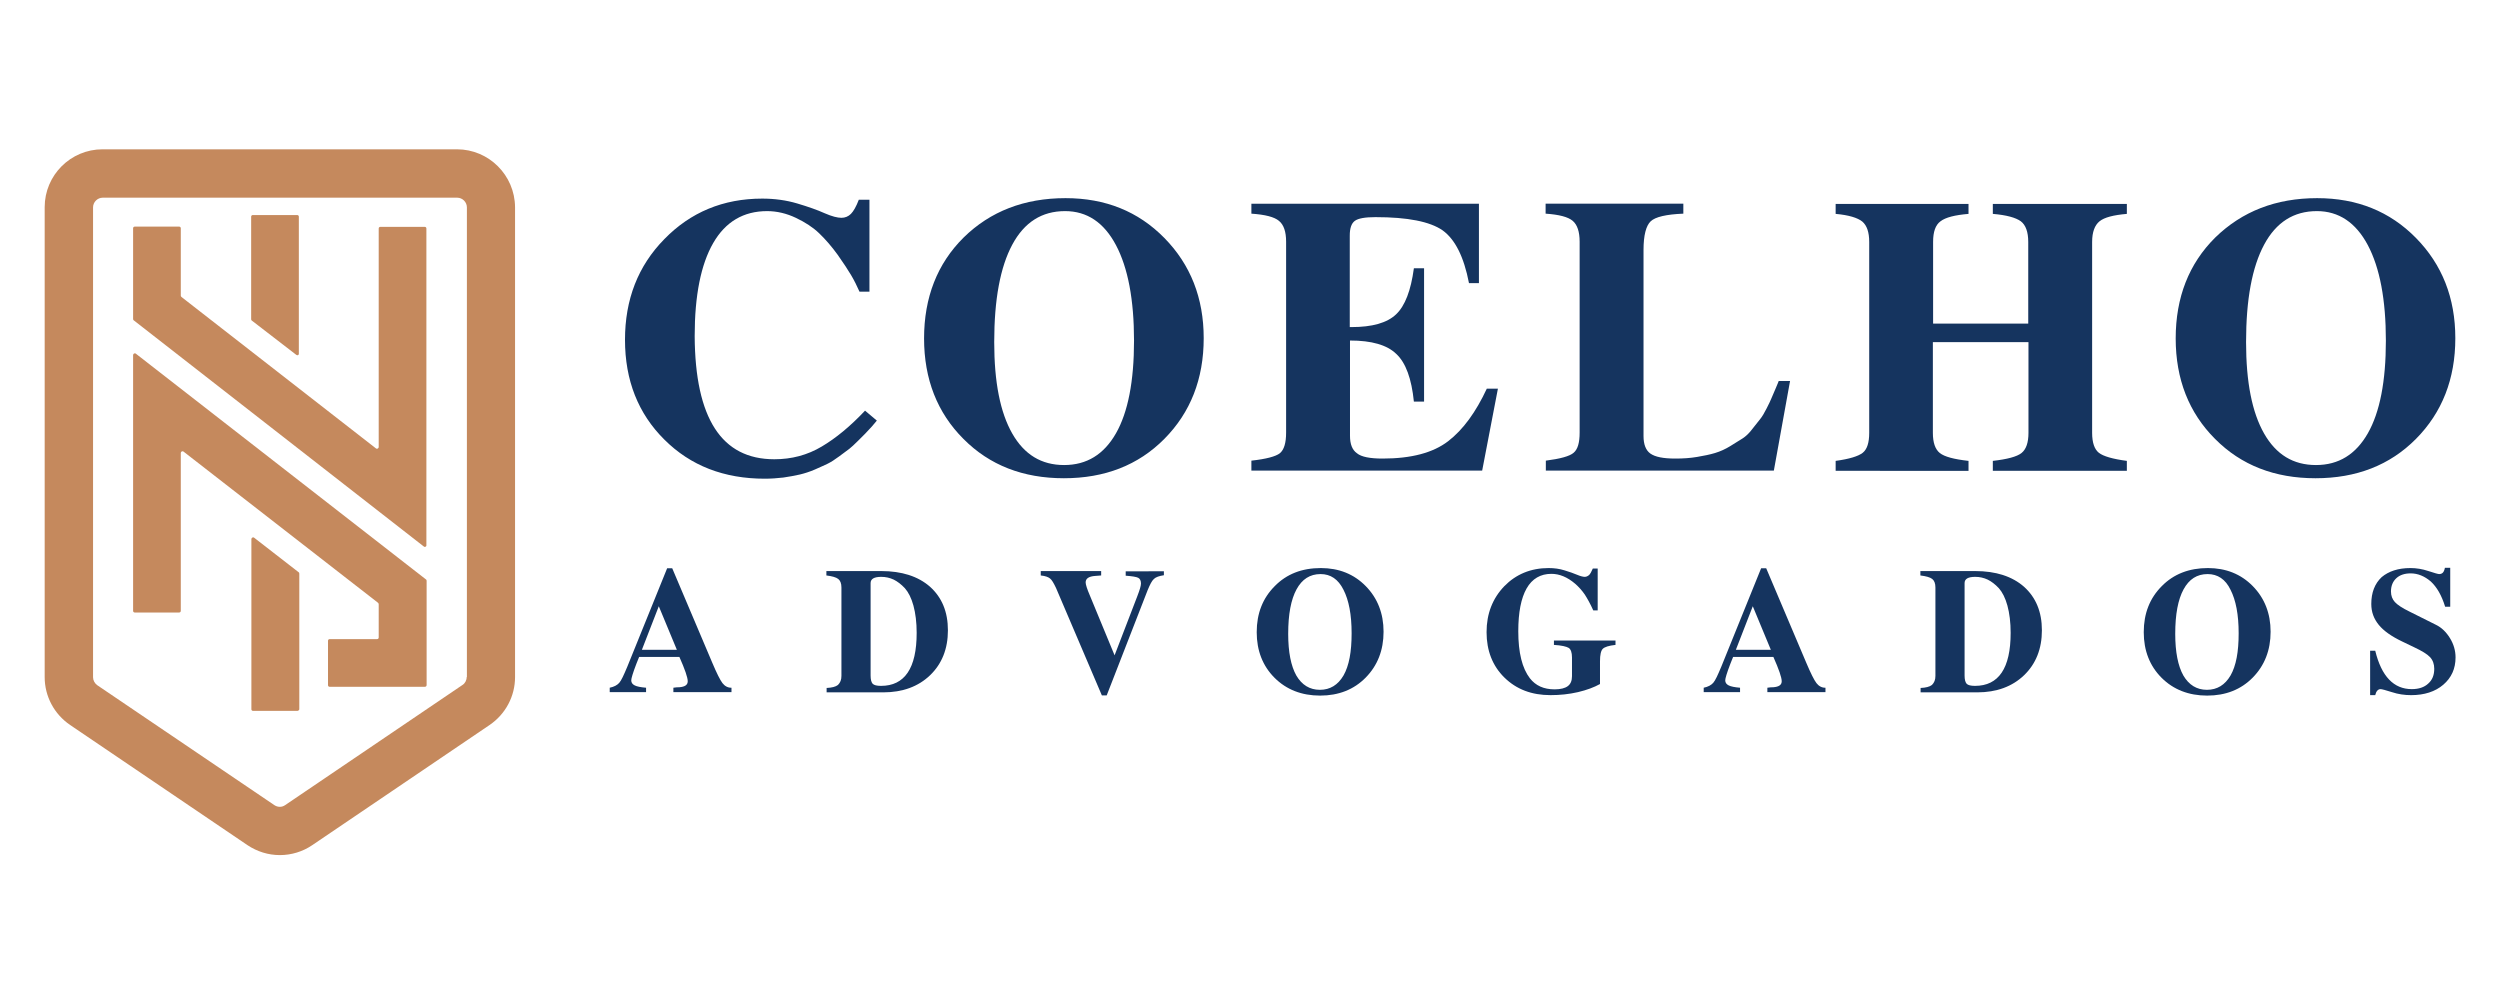 <?xml version="1.0" encoding="utf-8"?>
<!-- Generator: Adobe Illustrator 28.3.0, SVG Export Plug-In . SVG Version: 6.00 Build 0)  -->
<svg version="1.1" id="Camada_1" xmlns="http://www.w3.org/2000/svg" xmlns:xlink="http://www.w3.org/1999/xlink" x="0px" y="0px"
	 viewBox="0 0 1080 433.9" style="enable-background:new 0 0 1080 433.9;" xml:space="preserve">
<style type="text/css">
	.st0{fill:#15345F;}
	.st1{fill:#C5895D;}
</style>
<g>
	<g>
		<g>
			<path class="st0" d="M334.5,198.4c7.5,0,14.3-1.8,20.5-5.5c6.1-3.6,12.4-8.8,18.7-15.5l5.1,4.3l-2.2,2.6c-1.5,1.6-2.4,2.6-2.8,3
				c-0.4,0.4-1.4,1.4-3.1,3.1c-1.6,1.6-2.9,2.8-3.8,3.5c-0.9,0.7-2.3,1.7-4.3,3.2s-3.6,2.5-5,3.2c-1.4,0.7-3.3,1.5-5.5,2.5
				c-2.3,1-4.5,1.7-6.6,2.2c-2.1,0.5-4.5,0.9-7.1,1.3c-2.6,0.3-5.3,0.5-8,0.5c-17.6,0-32.1-5.6-43.4-16.9
				c-11.3-11.2-17-25.6-17-43.1c0-17.4,5.6-31.9,17-43.5c11.3-11.6,25.4-17.5,42.3-17.5c5.3,0,10.4,0.7,15.1,2.1
				c4.7,1.4,8.7,2.8,11.8,4.2c3.2,1.4,5.6,2,7.3,2c1.6,0,3-0.6,4.1-1.7c1.1-1.1,2.3-3.2,3.4-6.1h4.6V126h-4.3
				c-1.1-2.5-2.3-4.9-3.6-7.1c-1.3-2.2-3.2-5.1-5.8-8.8c-2.6-3.6-5.3-6.7-8-9.3c-2.7-2.6-6.1-4.8-10.1-6.7c-4-1.9-8.2-2.9-12.4-2.9
				c-10.2,0-18,4.6-23.3,13.8c-5.3,9.2-8,22.6-8,40.2C300.3,180.7,311.7,198.4,334.5,198.4z"/>
			<path class="st0" d="M460.3,85.6c17.2,0,31.4,5.7,42.7,17.2c11.3,11.5,17,25.9,17,43.3c0,17.6-5.7,32.1-17,43.5
				c-11.3,11.4-25.8,17-43.4,17c-17.6,0-32.1-5.6-43.4-17c-11.3-11.3-17-25.8-17-43.4c0-17.7,5.7-32.3,17.1-43.6
				C427.8,91.3,442.5,85.6,460.3,85.6z M460.1,91.2c-10,0-17.6,4.8-22.8,14.5c-5.2,9.7-7.8,23.7-7.8,42.1c0,17.3,2.6,30.4,7.8,39.5
				c5.2,9.1,12.6,13.6,22.4,13.6c9.8,0,17.2-4.6,22.4-13.7c5.2-9.1,7.8-22.5,7.8-40c0-17.7-2.6-31.5-7.8-41.3S469.6,91.2,460.1,91.2
				z"/>
			<path class="st0" d="M597.3,198.1c12.4,0,21.8-2.5,28.3-7.5c6.5-5,12-12.6,16.7-22.7h4.8l-6.8,35.4h-99.7v-4.3
				c6.4-0.7,10.5-1.8,12.3-3.2c1.8-1.5,2.7-4.4,2.7-8.9v-82.5c0-4.3-1-7.3-3.1-9c-2-1.7-6-2.7-11.9-3.1v-4.3h98.3v34.3h-4.3
				c-2.2-11.4-6-18.9-11.4-22.8c-5.5-3.8-15.1-5.7-29-5.7c-4.4,0-7.4,0.5-8.9,1.6c-1.5,1.1-2.2,3.2-2.2,6.4v39.5h0.7
				c9,0,15.4-1.8,19.3-5.5c3.9-3.7,6.4-10.3,7.7-19.9h4.4v57.6h-4.4c-1-9.9-3.5-16.8-7.6-20.6c-4-3.9-10.7-5.8-20-5.8v41.2
				c0,3.6,1,6.1,3,7.5C588.1,197.4,591.9,198.1,597.3,198.1z"/>
			<path class="st0" d="M723.8,198.1c3.3,0,6.4-0.2,9.3-0.7c2.9-0.5,5.5-1,7.8-1.7c2.3-0.7,4.5-1.7,6.6-3c2.1-1.3,3.9-2.4,5.3-3.3
				c1.4-0.9,2.9-2.3,4.3-4.2c1.5-1.9,2.6-3.3,3.4-4.3c0.8-1,1.7-2.5,2.7-4.5c1-2,1.7-3.4,2-4.2c0.3-0.7,0.9-2.1,1.8-4.2
				c0.9-2,1.3-3.2,1.4-3.4h4.9l-7,38.7h-98.5v-4.3c6.2-0.8,10.3-1.9,12-3.4c1.8-1.5,2.6-4.4,2.6-8.7v-82.5c0-4.3-1-7.3-3-9
				c-2-1.7-5.9-2.7-11.7-3.1v-4.3h59.5v4.3c-7.4,0.3-12.1,1.4-14.1,3.3c-2,1.9-3.1,6-3.1,12.4v80.4c0,3.6,1,6.1,2.9,7.5
				C715,197.4,718.5,198.1,723.8,198.1z"/>
			<path class="st0" d="M876.1,147.8h-41.1V187c0,4.2,1,7.1,3,8.7c2,1.6,6.1,2.7,12.4,3.4v4.3H793v-4.3c5.9-0.8,9.8-2,11.7-3.5
				c1.9-1.5,2.8-4.4,2.8-8.6v-82.5c0-4.2-1-7.1-3-8.8c-2-1.6-5.8-2.8-11.5-3.3v-4.3h57.4v4.3c-5.9,0.5-9.9,1.5-12.1,3.2
				c-2.2,1.6-3.2,4.6-3.2,8.9v35.3h41.1v-35.3c0-4.3-1.1-7.3-3.2-8.9c-2.2-1.6-6.2-2.7-12.1-3.2v-4.3h57.9v4.3
				c-5.8,0.5-9.7,1.5-11.8,3.2c-2.1,1.7-3.2,4.7-3.2,8.9V187c0,4.2,1,7.1,2.9,8.6c1.9,1.5,6,2.7,12.1,3.5v4.3h-57.9v-4.3
				c6.2-0.7,10.4-1.8,12.4-3.4c2-1.6,3-4.5,3-8.7V147.8z"/>
			<path class="st0" d="M1001,85.6c17.2,0,31.4,5.7,42.7,17.2c11.3,11.5,17,25.9,17,43.3c0,17.6-5.7,32.1-17,43.5
				c-11.3,11.4-25.8,17-43.4,17c-17.6,0-32.1-5.6-43.4-17c-11.3-11.3-17-25.8-17-43.4c0-17.7,5.7-32.3,17.1-43.6
				C968.6,91.3,983.2,85.6,1001,85.6z M1000.9,91.2c-10,0-17.6,4.8-22.8,14.5c-5.2,9.7-7.8,23.7-7.8,42.1c0,17.3,2.6,30.4,7.8,39.5
				c5.2,9.1,12.6,13.6,22.4,13.6c9.8,0,17.2-4.6,22.4-13.7c5.2-9.1,7.8-22.5,7.8-40c0-17.7-2.6-31.5-7.8-41.3
				S1010.3,91.2,1000.9,91.2z"/>
		</g>
		<g>
			<path class="st0" d="M316,297.1v1.9h-25.1v-1.9c1.1-0.2,1.9-0.2,2.5-0.2c2.5-0.2,3.7-1,3.7-2.6c0-1.6-1.2-5.1-3.6-10.5h-17.4
				l-1.2,3c-1.5,3.9-2.2,6.3-2.2,7.1c0,1,0.5,1.7,1.5,2.2c1,0.5,2.6,0.8,4.9,1v1.9h-15.7v-1.9c1.9-0.4,3.2-1.1,4.1-2.1
				c0.9-1,2-3.4,3.5-7l17.2-42.5h2.2l17.3,40.8c1.9,4.5,3.4,7.5,4.4,8.8c1,1.3,2.3,2,3.8,2H316z M277.3,280.7h15.1l-7.8-18.8
				L277.3,280.7z"/>
			<path class="st0" d="M363.5,292v-38.2c0-1.8-0.5-3-1.4-3.7c-0.9-0.7-2.6-1.2-5.1-1.5v-1.9h23.7c8.9,0,16,2.3,21.1,6.8
				c5.1,4.6,7.7,10.8,7.7,18.8c0,8-2.6,14.5-7.7,19.4c-5.1,4.9-11.9,7.4-20.2,7.4h-24.5v-1.9c2.2-0.1,3.9-0.5,4.9-1.3
				C363,294.9,363.5,293.7,363.5,292z M396,273.4c0-4.5-0.5-8.5-1.4-11.8c-0.9-3.3-2.2-5.8-3.7-7.5c-1.6-1.7-3.2-2.9-4.8-3.7
				c-1.7-0.8-3.5-1.2-5.4-1.2c-3.1,0-4.6,0.9-4.6,2.7v39.9c0,1.8,0.3,2.9,0.9,3.6c0.6,0.6,1.8,0.9,3.6,0.9
				C390.8,296.3,396,288.7,396,273.4z"/>
			<path class="st0" d="M502.8,246.6v1.9c-2,0.3-3.5,0.8-4.3,1.6c-0.9,0.8-1.7,2.4-2.7,4.8l-17.7,45.5H476L456.2,254
				c-1-2.1-1.8-3.5-2.6-4.1c-0.7-0.6-2-1.1-4-1.3v-1.9h26.1v1.9c-1.6,0.1-2.4,0.2-2.6,0.2c-2.7,0.2-4.1,1.1-4.1,2.8
				c0,0.9,0.6,2.8,1.8,5.6l10.7,25.9l9.8-25.5c1-2.6,1.6-4.5,1.6-5.5c0-1.2-0.4-2.1-1.2-2.5c-0.8-0.4-2.6-0.7-5.4-0.9v-1.9H502.8z"
				/>
			<path class="st0" d="M570.6,245.4c7.8,0,14.3,2.6,19.4,7.8c5.1,5.2,7.7,11.8,7.7,19.7c0,8-2.6,14.6-7.7,19.8
				c-5.1,5.2-11.7,7.8-19.7,7.8c-8,0-14.6-2.6-19.7-7.7c-5.1-5.1-7.7-11.7-7.7-19.7c0-8.1,2.6-14.7,7.8-19.9
				C555.8,248,562.4,245.4,570.6,245.4z M570.5,248c-4.6,0-8,2.2-10.4,6.6c-2.4,4.4-3.6,10.8-3.6,19.2c0,7.9,1.2,13.9,3.5,18
				c2.4,4.1,5.8,6.2,10.2,6.2c4.4,0,7.8-2.1,10.2-6.2c2.4-4.2,3.5-10.2,3.5-18.2c0-8.1-1.2-14.3-3.5-18.8
				C578.1,250.2,574.8,248,570.5,248z"/>
			<path class="st0" d="M669,245.4c2.4,0,4.7,0.3,6.9,1c2.1,0.6,3.9,1.3,5.4,1.9c1.4,0.6,2.6,0.9,3.3,0.9c0.7,0,1.3-0.3,1.9-0.8
				c0.5-0.5,1-1.4,1.6-2.8h2.1v18.1h-1.9c-1.3-2.9-2.6-5.2-3.7-6.9c-1.1-1.6-2.5-3.2-4.1-4.6c-3.4-2.9-6.8-4.3-10.3-4.3
				c-4.7,0-8.3,2.1-10.7,6.3c-2.4,4.2-3.6,10.4-3.6,18.5c0,9.3,1.7,16,5,20.3c2.5,3.2,6,4.8,10.7,4.8c2.6,0,4.5-0.5,5.7-1.4
				c1.2-0.9,1.8-2.3,1.8-4.3v-8.1c0-2.1-0.5-3.5-1.4-4.1c-1-0.6-3.1-1.1-6.4-1.3v-1.9h26.6v1.9c-2.9,0.3-4.7,0.9-5.5,1.7
				c-0.8,0.8-1.2,2.6-1.2,5.4v9.8c-2.5,1.4-5.7,2.6-9.5,3.5c-3.9,0.9-7.8,1.3-11.9,1.3c-8.1,0-14.7-2.5-19.9-7.6
				c-5.1-5-7.7-11.6-7.7-19.6c0-8,2.6-14.6,7.7-19.9C654.9,248.1,661.3,245.4,669,245.4z"/>
			<path class="st0" d="M788.6,297.1v1.9h-25.1v-1.9c1.1-0.2,1.9-0.2,2.5-0.2c2.5-0.2,3.7-1,3.7-2.6c0-1.6-1.2-5.1-3.6-10.5h-17.4
				l-1.2,3c-1.5,3.9-2.2,6.3-2.2,7.1c0,1,0.5,1.7,1.5,2.2c1,0.5,2.6,0.8,4.9,1v1.9h-15.7v-1.9c1.9-0.4,3.2-1.1,4.1-2.1
				c0.9-1,2-3.4,3.5-7l17.2-42.5h2.2l17.3,40.8c1.9,4.5,3.4,7.5,4.4,8.8c1,1.3,2.3,2,3.8,2H788.6z M749.9,280.7H765l-7.8-18.8
				L749.9,280.7z"/>
			<path class="st0" d="M836.1,292v-38.2c0-1.8-0.5-3-1.4-3.7c-0.9-0.7-2.6-1.2-5.1-1.5v-1.9h23.7c8.9,0,16,2.3,21.1,6.8
				c5.1,4.6,7.7,10.8,7.7,18.8c0,8-2.6,14.5-7.7,19.4c-5.1,4.9-11.9,7.4-20.2,7.4h-24.5v-1.9c2.2-0.1,3.9-0.5,4.9-1.3
				C835.6,294.9,836.1,293.7,836.1,292z M868.6,273.4c0-4.5-0.5-8.5-1.4-11.8c-0.9-3.3-2.2-5.8-3.7-7.5c-1.6-1.7-3.2-2.9-4.8-3.7
				c-1.7-0.8-3.5-1.2-5.4-1.2c-3.1,0-4.6,0.9-4.6,2.7v39.9c0,1.8,0.3,2.9,0.9,3.6c0.6,0.6,1.8,0.9,3.6,0.9
				C863.4,296.3,868.6,288.7,868.6,273.4z"/>
			<path class="st0" d="M953.8,245.4c7.8,0,14.3,2.6,19.4,7.8c5.1,5.2,7.7,11.8,7.7,19.7c0,8-2.6,14.6-7.7,19.8
				c-5.1,5.2-11.7,7.8-19.7,7.8c-8,0-14.6-2.6-19.7-7.7c-5.1-5.1-7.7-11.7-7.7-19.7c0-8.1,2.6-14.7,7.8-19.9
				C939,248,945.7,245.4,953.8,245.4z M953.7,248c-4.6,0-8,2.2-10.4,6.6c-2.4,4.4-3.6,10.8-3.6,19.2c0,7.9,1.2,13.9,3.5,18
				c2.4,4.1,5.8,6.2,10.2,6.2c4.4,0,7.8-2.1,10.2-6.2c2.4-4.2,3.5-10.2,3.5-18.2c0-8.1-1.2-14.3-3.5-18.8
				C961.4,250.2,958,248,953.7,248z"/>
			<path class="st0" d="M1041.3,245.4c2.5,0,5.1,0.4,7.8,1.3c2.7,0.9,4.2,1.3,4.6,1.3c0.7,0,1.2-0.2,1.6-0.6
				c0.4-0.4,0.7-1.1,0.9-2.1h2.3v16.8h-2.2c-1.5-4.9-3.6-8.5-6.2-10.9c-2.7-2.3-5.6-3.5-8.7-3.5c-2.6,0-4.7,0.7-6.2,2.1
				c-1.5,1.4-2.3,3.3-2.3,5.7c0,1.9,0.6,3.4,1.7,4.6c1.1,1.2,3.2,2.6,6.3,4.1l11.4,5.7c2.5,1.2,4.5,3.2,6.1,5.8
				c1.6,2.6,2.4,5.4,2.4,8.3c0,4.9-1.8,8.8-5.3,11.8c-3.5,3-8.2,4.5-13.9,4.5c-2.8,0-5.6-0.4-8.3-1.3c-2.8-0.9-4.4-1.3-4.9-1.3
				c-1.1,0-1.9,0.9-2.3,2.6h-2.2v-19.2h2.2c2.7,11.1,8,16.6,15.8,16.6c3,0,5.4-0.8,7.1-2.4c1.8-1.6,2.6-3.7,2.6-6.4
				c0-2-0.6-3.7-1.8-5c-1.2-1.3-3.5-2.7-6.9-4.3l-5.2-2.5c-4.6-2.2-8-4.6-10.1-7.2c-2.1-2.6-3.2-5.5-3.2-9c0-4.9,1.5-8.8,4.5-11.6
				C1031.9,246.8,1036,245.4,1041.3,245.4z"/>
		</g>
	</g>
	<g>
		<path class="st1" d="M197.4,64.5H44.3c-13.8,0-25,11.2-25,25v203c0,8.3,4.1,16,11,20.7l76.6,51.9c4.2,2.8,9,4.3,14,4.3
			c5,0,9.9-1.5,14-4.3l76.6-51.9c6.9-4.7,11-12.4,11-20.7v-203C222.4,75.7,211.2,64.5,197.4,64.5z M201.6,292.5
			c0,1.4-0.7,2.7-1.8,3.4l-76.6,51.9c-1.4,1-3.2,1-4.7,0L42,296c-1.1-0.8-1.8-2.1-1.8-3.4v-203c0-2.3,1.9-4.2,4.2-4.2h153.1
			c2.3,0,4.2,1.9,4.2,4.2V292.5z"/>
		<g>
			<g>
				<path class="st1" d="M128,153.3l-19.2-14.8c-0.2-0.1-0.3-0.4-0.3-0.6V93.6c0-0.4,0.3-0.7,0.7-0.7h19.2c0.4,0,0.7,0.3,0.7,0.7
					v59.1C129.2,153.4,128.5,153.7,128,153.3z"/>
			</g>
			<g>
				<path class="st1" d="M128.5,307.1h-19.2c-0.4,0-0.7-0.3-0.7-0.7v-73.5c0-0.6,0.7-1,1.2-0.6l19.2,14.9c0.2,0.1,0.3,0.4,0.3,0.6
					v58.7C129.2,306.7,128.9,307.1,128.5,307.1z"/>
			</g>
			<g>
				<path class="st1" d="M183.1,236.1L57.8,138.4c-0.2-0.1-0.3-0.4-0.3-0.6V98.6c0-0.4,0.3-0.7,0.7-0.7h19.2c0.4,0,0.7,0.3,0.7,0.7
					v29.1c0,0.2,0.1,0.4,0.3,0.6l84,65.4c0.5,0.4,1.2,0,1.2-0.6V98.7c0-0.4,0.3-0.7,0.7-0.7h19.2c0.4,0,0.7,0.3,0.7,0.7v136.8
					C184.3,236.1,183.6,236.5,183.1,236.1z"/>
			</g>
			<g>
				<path class="st1" d="M183.5,296.7h-41.1c-0.4,0-0.7-0.3-0.7-0.7v-19.2c0-0.4,0.3-0.7,0.7-0.7h20.5c0.4,0,0.7-0.3,0.7-0.7V261
					c0-0.2-0.1-0.4-0.3-0.6l-84-65.3c-0.5-0.4-1.2,0-1.2,0.6v68.2c0,0.4-0.3,0.7-0.7,0.7H58.2c-0.4,0-0.7-0.3-0.7-0.7V153.4
					c0-0.6,0.7-1,1.2-0.6L184,250.3c0.2,0.1,0.3,0.4,0.3,0.6v45C184.3,296.4,184,296.7,183.5,296.7z"/>
			</g>
		</g>
	</g>
</g>
</svg>
